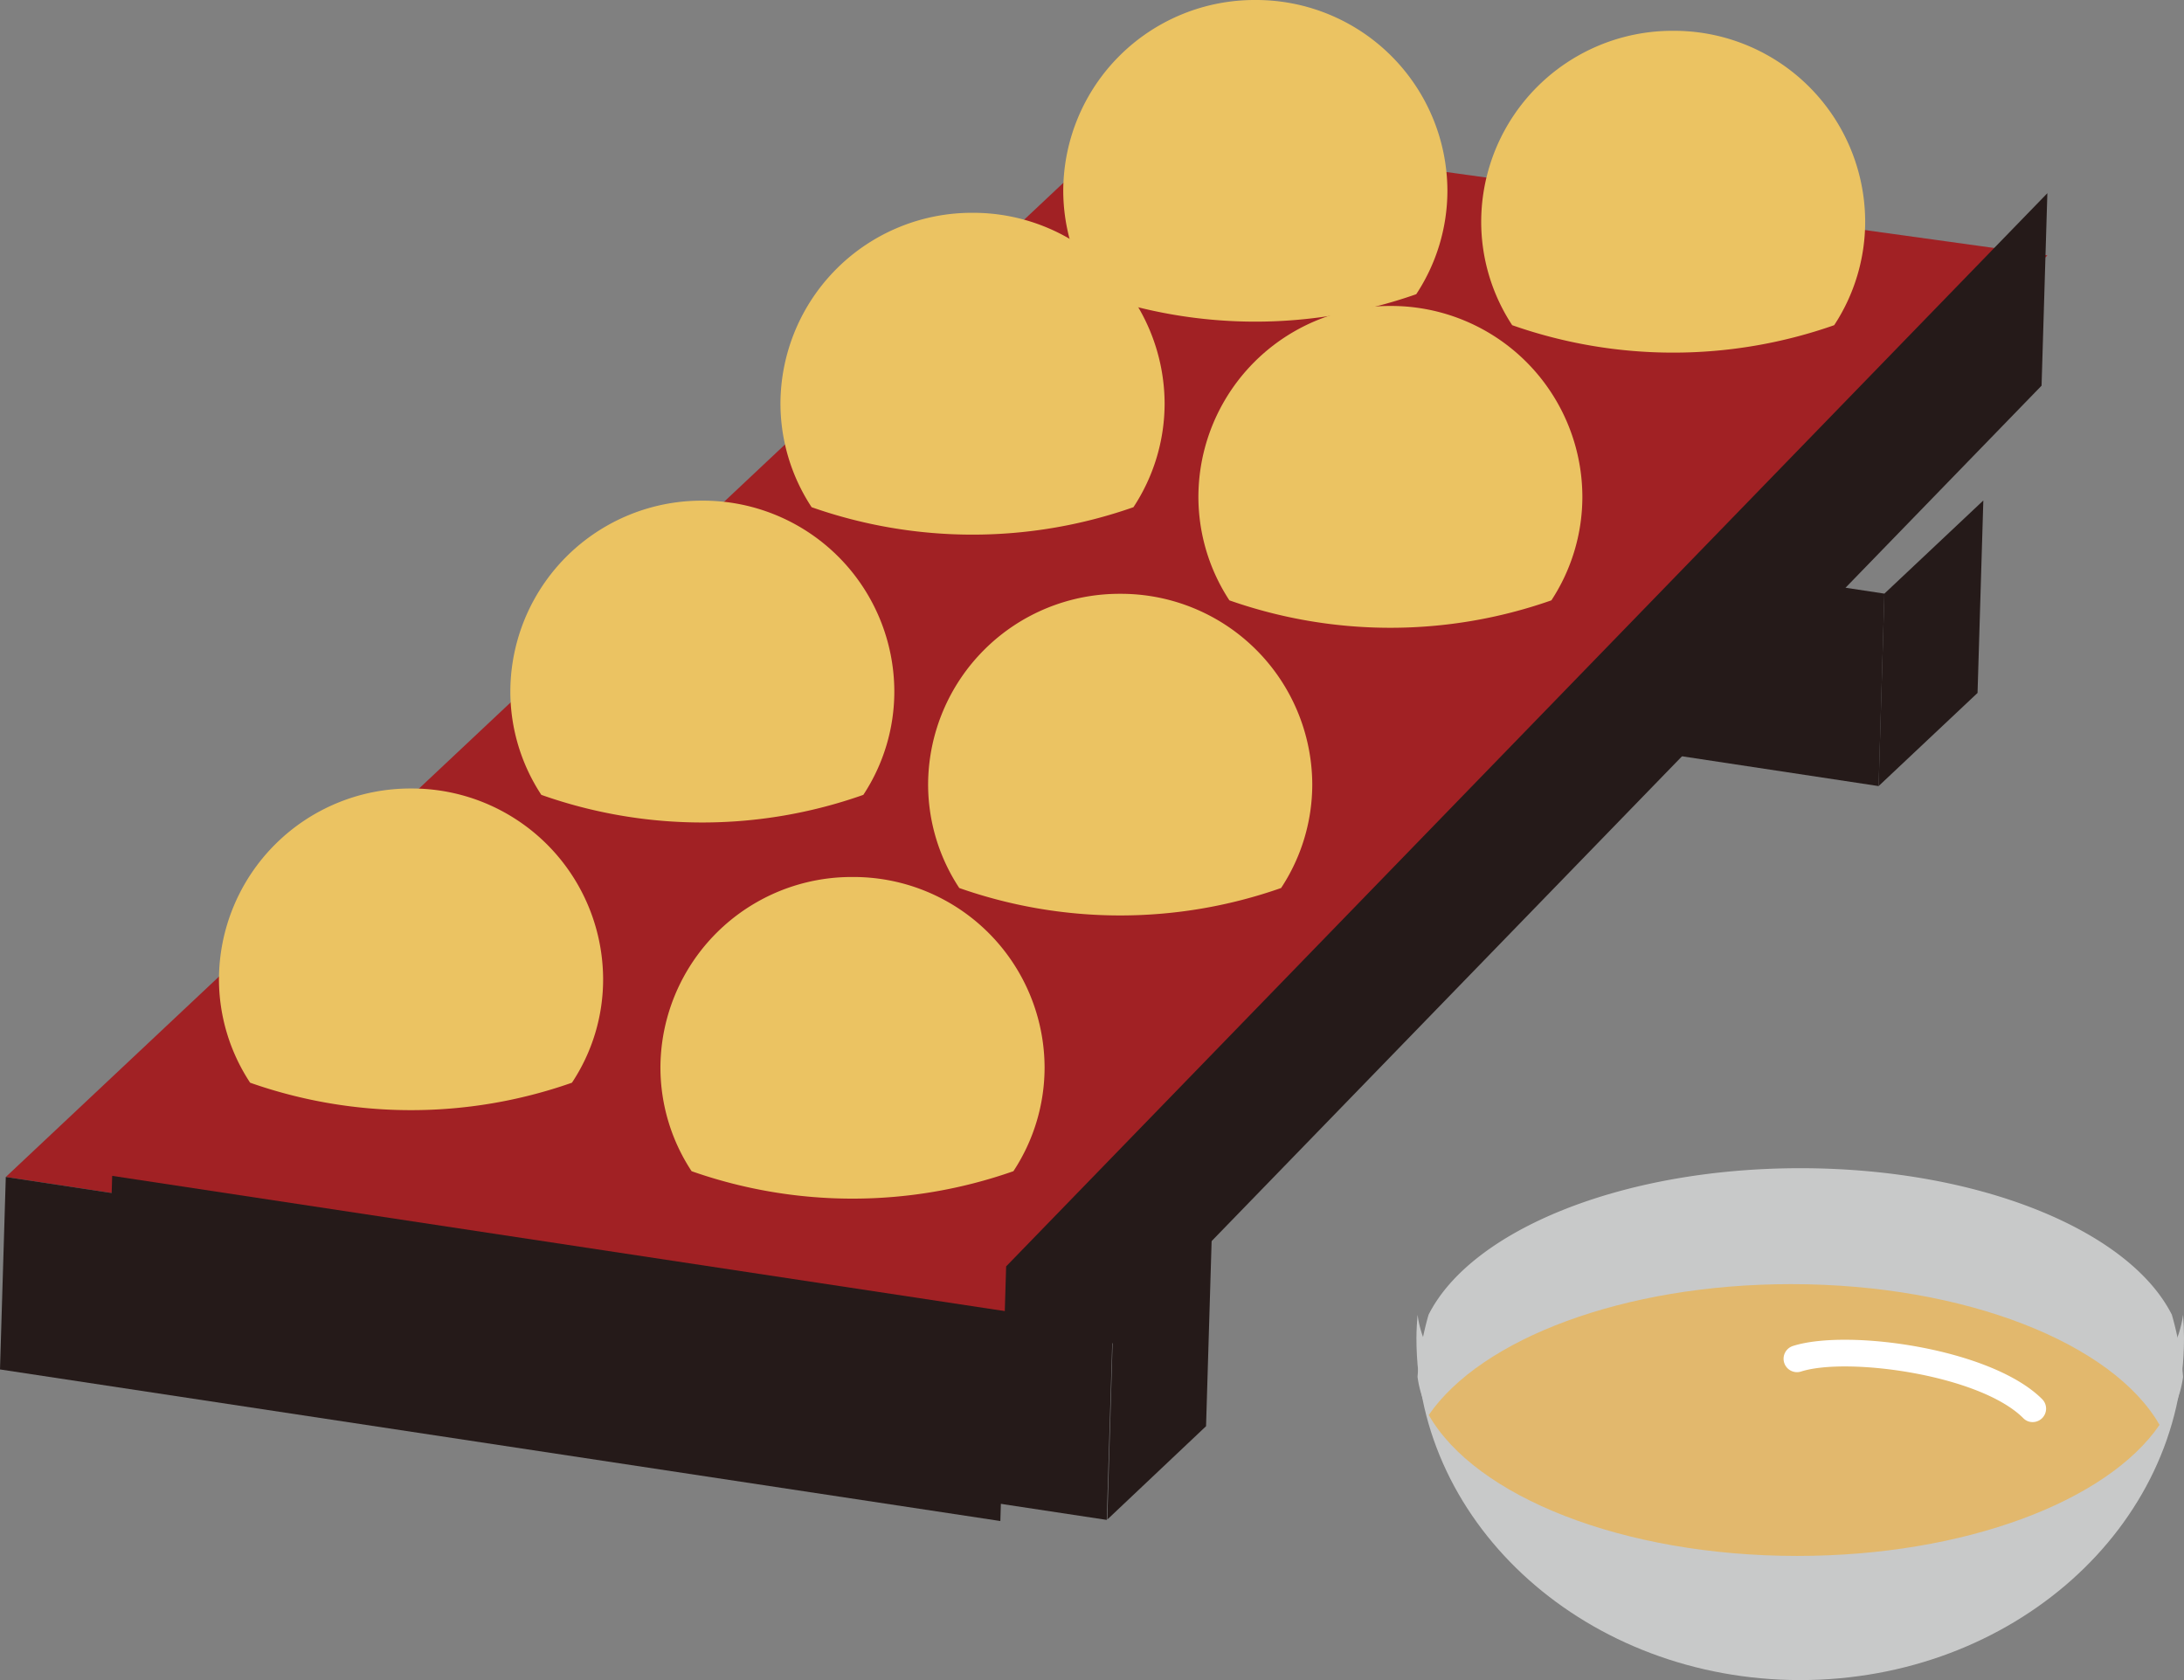 <svg id="レイヤー_1" data-name="レイヤー 1" xmlns="http://www.w3.org/2000/svg" viewBox="0 0 117 90"><rect x="0" y="0" width="117" height="90" fill="#808080" stroke="none"/><defs><style>.cls-1{fill:#251a19;}.cls-2{fill:#a12124;}.cls-3{fill:#ebc362;}.cls-4{fill:#c8c9c9;}.cls-5{fill:#e2b86d;}.cls-6{fill:#fff;}</style></defs><title>akashiyaki_icon</title><polygon class="cls-1" points="100.64 42.11 100.95 31.8 47.36 23.68 47.05 33.99 100.64 42.11"/><polygon class="cls-2" points="53.9 71.17 0.31 63.05 60.14 6.81 109.68 13.68 53.9 71.17"/><polygon class="cls-1" points="53.59 78.15 53.9 67.84 109.68 10.35 109.37 20.66 53.59 78.15"/><polygon class="cls-1" points="100.64 42.11 100.95 31.8 106.25 26.81 105.94 37.12 100.64 42.11"/><polygon class="cls-1" points="59.32 81.4 59.63 71.09 64.92 66.09 64.61 76.4 59.32 81.4"/><polygon class="cls-1" points="53.59 81.48 53.9 71.17 0.31 63.05 0 73.36 53.59 81.48"/><polygon class="cls-1" points="59.29 81.42 59.61 71.11 6.01 62.99 5.7 73.3 59.29 81.42"/><path class="cls-3" d="M386.13,410.82a10.245,10.245,0,0,0-10.29,10.21,10.066,10.066,0,0,0,1.66,5.55,25.872,25.872,0,0,0,17.25,0,10.066,10.066,0,0,0,1.66-5.55A10.243,10.243,0,0,0,386.13,410.82Z" transform="translate(-348.5 -384)"/><path class="cls-3" d="M370.52,426.24a10.249,10.249,0,0,0-10.29,10.2A10.083,10.083,0,0,0,361.9,442a26.009,26.009,0,0,0,17.24,0,10.002,10.002,0,0,0,1.67-5.56A10.243,10.243,0,0,0,370.52,426.24Z" transform="translate(-348.5 -384)"/><path class="cls-3" d="M400.6,395.4a10.251,10.251,0,0,0-10.29,10.21,10.108,10.108,0,0,0,1.67,5.56,26.009,26.009,0,0,0,17.24,0,10.108,10.108,0,0,0,1.67-5.56A10.251,10.251,0,0,0,400.6,395.4Z" transform="translate(-348.5 -384)"/><path class="cls-3" d="M415.75,384a10.249,10.249,0,0,0-10.29,10.2,10.083,10.083,0,0,0,1.67,5.56,26.009,26.009,0,0,0,17.24,0,10.083,10.083,0,0,0,1.67-5.56A10.249,10.249,0,0,0,415.75,384Z" transform="translate(-348.5 -384)"/><path class="cls-3" d="M408.51,415.81a10.249,10.249,0,0,0-10.29,10.2,10.083,10.083,0,0,0,1.67,5.56,26.009,26.009,0,0,0,17.24,0,10.083,10.083,0,0,0,1.67-5.56A10.249,10.249,0,0,0,408.51,415.81Z" transform="translate(-348.5 -384)"/><path class="cls-3" d="M394.17,430.98a10.243,10.243,0,0,0-10.29,10.2,10.108,10.108,0,0,0,1.67,5.56,26.009,26.009,0,0,0,17.24,0,10.108,10.108,0,0,0,1.67-5.56A10.236,10.236,0,0,0,394.17,430.98Z" transform="translate(-348.5 -384)"/><path class="cls-3" d="M422.98,400.39A10.243,10.243,0,0,0,412.7,410.6a10.124,10.124,0,0,0,1.66,5.56,26.038,26.038,0,0,0,17.25,0,10.124,10.124,0,0,0,1.66-5.56A10.245,10.245,0,0,0,422.98,400.39Z" transform="translate(-348.5 -384)"/><path class="cls-3" d="M438.14,385.65a10.245,10.245,0,0,0-10.29,10.21,10.1,10.1,0,0,0,1.66,5.56,26.038,26.038,0,0,0,17.25,0,10.1,10.1,0,0,0,1.66-5.56A10.243,10.243,0,0,0,438.14,385.65Z" transform="translate(-348.5 -384)"/><path class="cls-4" d="M444.94,464.18c-10.88,0-19.78-4.3-20.5-9.75-0.03.41-.06,0.83-0.06,1.25,0,10.12,9.21,18.32,20.56,18.32,11.36,0,20.56-8.2,20.56-18.32,0-.42-0.02-0.84-0.05-1.25C464.73,459.88,455.82,464.18,444.94,464.18Z" transform="translate(-348.5 -384)"/><path class="cls-4" d="M444.94,467.52c10.88,0,19.79-4.31,20.51-9.76a16.713,16.713,0,0,0-.6-3.33c-2.28-4.52-10.33-7.85-19.91-7.85s-17.63,3.33-19.91,7.85a16.016,16.016,0,0,0-.59,3.33C425.16,463.21,434.06,467.52,444.94,467.52Z" transform="translate(-348.5 -384)"/><path class="cls-5" d="M444.45,452.79c-8.97,0-16.6,2.93-19.41,7.01,2.49,4.36,10.38,7.55,19.74,7.55,8.98,0,16.61-2.93,19.41-7.02C461.69,455.97,453.8,452.79,444.45,452.79Z" transform="translate(-348.5 -384)"/><path class="cls-6" d="M457.39,460.18a0.688,0.688,0,0,1-.5-0.21c-2.32-2.32-9.4-3.29-11.9-2.5a0.718,0.718,0,1,1-.43-1.37c2.92-.93,10.62.13,13.34,2.85A0.72,0.72,0,0,1,457.39,460.18Z" transform="translate(-348.5 -384)"/></svg>